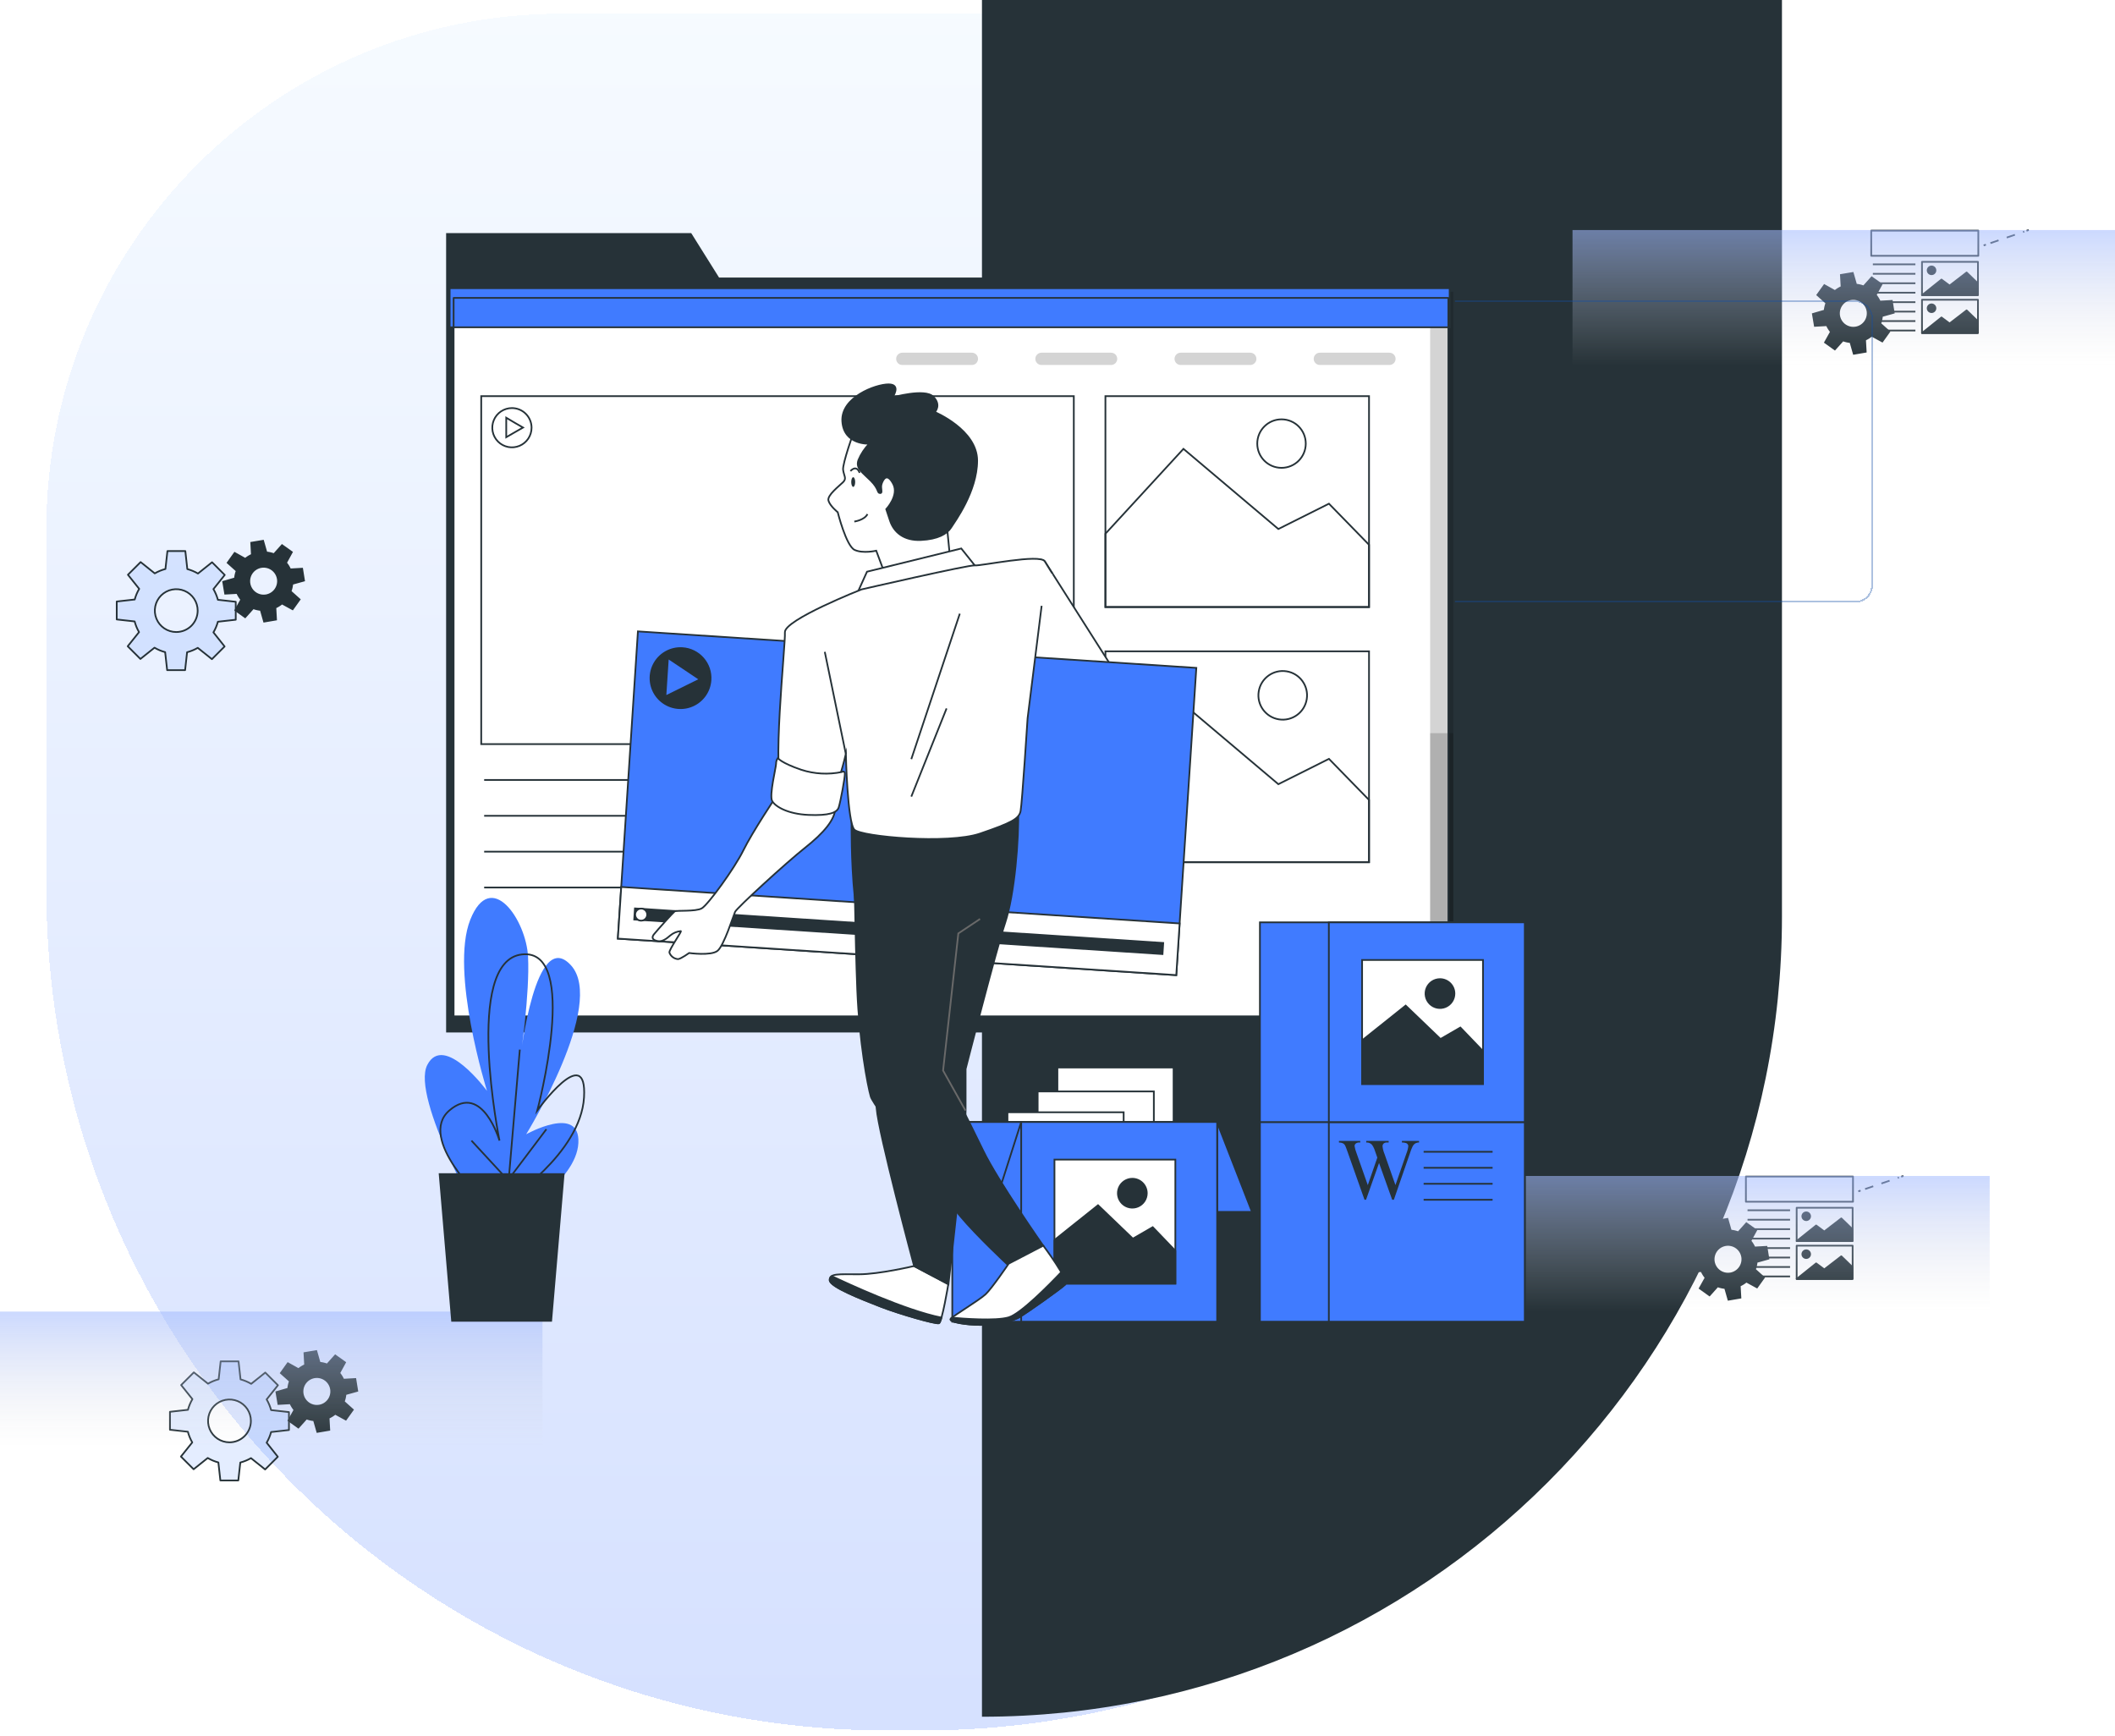 <svg width="1232" height="1011" viewBox="0 0 1232 1011" fill="none" xmlns="http://www.w3.org/2000/svg">
<g filter="url(#filter0_d_5_1374)">
<path d="M27 300C27 134.315 161.315 0 327 0H1027V510C1027 780.62 807.62 1000 537 1000H517C246.38 1000 27 780.62 27 510V300Z" fill="url(#paint0_linear_5_1374)" fill-opacity="0.18" shape-rendering="crispEdges"/>
</g>
<path d="M572 0H1038V534C1038 791.365 829.365 1000 572 1000V1000V0Z" fill="#263238"/>
<path d="M137.32 360.99V350.54L126.92 349.38C126.334 347.2 125.459 345.109 124.32 343.16L130.91 334.91L123.52 327.52L115.32 334.09C113.38 332.948 111.294 332.074 109.12 331.49L107.95 321H97.53L96.37 331.44C94.191 332.009 92.099 332.87 90.15 334L81.91 327.41L74.52 334.8L81.08 343.01C79.938 344.95 79.064 347.036 78.48 349.21L68 350.38V360.83L78.43 361.99C79.004 364.168 79.865 366.259 80.99 368.21L74.4 376.45L81.79 383.84L90 377.28C91.94 378.422 94.026 379.296 96.2 379.88L97.37 390.36H107.82L108.98 379.93C111.158 379.356 113.249 378.495 115.2 377.37L123.44 383.96L130.83 376.57L124.32 368.36C125.462 366.42 126.336 364.334 126.92 362.16L137.32 360.99ZM102.64 368.16C100.171 368.154 97.76 367.416 95.71 366.039C93.661 364.663 92.066 362.709 91.128 360.426C90.189 358.143 89.948 355.632 90.436 353.212C90.925 350.792 92.12 348.571 93.87 346.831C95.621 345.09 97.848 343.907 100.271 343.433C102.694 342.958 105.203 343.213 107.481 344.164C109.759 345.116 111.703 346.722 113.068 348.779C114.433 350.836 115.158 353.251 115.15 355.72C115.139 359.023 113.82 362.187 111.481 364.519C109.141 366.851 105.973 368.16 102.67 368.16H102.64Z" fill="#407BFF" fill-opacity="0.14" stroke="#263238" stroke-linecap="round" stroke-linejoin="round"/>
<path d="M177.11 338.19L176 331.27L169 331.66C168.385 330.281 167.585 328.992 166.62 327.83L170 321.64L164.29 317.56L159.58 322.82C158.17 322.286 156.692 321.949 155.19 321.82L153.25 315L146.33 316.16L146.72 323.16C145.339 323.777 144.047 324.577 142.88 325.54L136.7 322.09L132.62 327.8L137.88 332.51C137.346 333.92 137.009 335.398 136.88 336.9L130 338.9L131.16 345.82L138.16 345.43C138.777 346.811 139.577 348.103 140.54 349.27L137.09 355.45L142.8 359.53L147.51 354.27C148.92 354.804 150.398 355.141 151.9 355.27L153.84 362.09L160.81 360.9L160.42 353.9C161.799 353.285 163.088 352.485 164.25 351.52L170.44 354.9L174.52 349.19L169.26 344.48C169.794 343.07 170.131 341.592 170.26 340.09L177.11 338.19ZM154.94 346.78C153.307 347.052 151.631 346.834 150.122 346.153C148.614 345.472 147.341 344.359 146.465 342.955C145.588 341.551 145.148 339.919 145.199 338.265C145.25 336.61 145.791 335.009 146.752 333.661C147.714 332.314 149.053 331.282 150.601 330.696C152.149 330.11 153.835 329.996 155.448 330.368C157.061 330.741 158.527 331.583 159.661 332.788C160.795 333.993 161.546 335.508 161.82 337.14C162.184 339.33 161.665 341.576 160.375 343.384C159.085 345.191 157.13 346.413 154.94 346.78V346.78Z" fill="#263238" stroke="#263238" stroke-miterlimit="10"/>
<path d="M168.32 832.99V822.54L157.92 821.38C157.334 819.2 156.459 817.109 155.32 815.16L161.91 806.91L154.52 799.52L146.32 806.09C144.38 804.948 142.294 804.074 140.12 803.49L138.95 793H128.53L127.37 803.44C125.191 804.009 123.099 804.87 121.15 806L112.91 799.41L105.52 806.8L112.08 815.01C110.938 816.95 110.064 819.036 109.48 821.21L99 822.38V832.83L109.43 833.99C110.004 836.168 110.865 838.259 111.99 840.21L105.4 848.45L112.79 855.84L121 849.28C122.94 850.422 125.026 851.296 127.2 851.88L128.37 862.36H138.82L139.98 851.93C142.158 851.356 144.249 850.495 146.2 849.37L154.44 855.96L161.83 848.57L155.32 840.36C156.462 838.42 157.336 836.334 157.92 834.16L168.32 832.99ZM133.64 840.16C131.171 840.154 128.76 839.416 126.711 838.039C124.661 836.663 123.066 834.709 122.128 832.426C121.189 830.143 120.948 827.632 121.436 825.212C121.925 822.792 123.12 820.571 124.87 818.831C126.621 817.09 128.848 815.907 131.271 815.433C133.694 814.958 136.203 815.213 138.481 816.164C140.759 817.116 142.703 818.722 144.068 820.779C145.433 822.836 146.158 825.251 146.15 827.72C146.139 831.023 144.82 834.187 142.481 836.519C140.141 838.851 136.973 840.16 133.67 840.16H133.64Z" fill="#407BFF" fill-opacity="0.14" stroke="#263238" stroke-linecap="round" stroke-linejoin="round"/>
<path d="M208.11 810.19L207 803.27L200 803.66C199.385 802.281 198.585 800.992 197.62 799.83L201 793.64L195.29 789.56L190.58 794.82C189.17 794.286 187.692 793.949 186.19 793.82L184.25 787L177.33 788.16L177.72 795.16C176.339 795.777 175.047 796.577 173.88 797.54L167.7 794.09L163.62 799.8L168.88 804.51C168.346 805.92 168.009 807.398 167.88 808.9L161 810.9L162.16 817.82L169.16 817.43C169.777 818.811 170.577 820.103 171.54 821.27L168.09 827.45L173.8 831.53L178.51 826.27C179.92 826.804 181.398 827.141 182.9 827.27L184.84 834.09L191.81 832.9L191.42 825.9C192.799 825.285 194.088 824.485 195.25 823.52L201.44 826.9L205.52 821.19L200.26 816.48C200.794 815.07 201.131 813.592 201.26 812.09L208.11 810.19ZM185.94 818.78C184.307 819.052 182.631 818.834 181.122 818.153C179.614 817.472 178.341 816.359 177.465 814.955C176.588 813.551 176.148 811.919 176.199 810.265C176.25 808.61 176.791 807.009 177.752 805.661C178.714 804.314 180.053 803.282 181.601 802.696C183.149 802.11 184.835 801.996 186.448 802.368C188.061 802.741 189.527 803.583 190.661 804.788C191.795 805.993 192.546 807.508 192.82 809.14C193.184 811.33 192.665 813.576 191.375 815.384C190.085 817.191 188.13 818.413 185.94 818.78V818.78Z" fill="#263238" stroke="#263238" stroke-miterlimit="10"/>
<path d="M1155.48 142.966L1156.8 142.518" stroke="#263238" stroke-miterlimit="10"/>
<path d="M1159.43 141.621L1179.13 134.896" stroke="#263238" stroke-miterlimit="10" stroke-dasharray="5.02 5.02"/>
<path d="M1180.44 134.448L1181.75 134" stroke="#263238" stroke-miterlimit="10"/>
<path d="M1152.38 134.36H1090V149.01H1152.38V134.36Z" fill="white" stroke="#263238" stroke-linecap="round" stroke-linejoin="round"/>
<path d="M1152.17 152.519H1119.57V171.917H1152.17V152.519Z" fill="white" stroke="#263238" stroke-linecap="round" stroke-linejoin="round"/>
<path d="M1119.57 171.917L1130.92 162.84L1135.66 166.349L1145.57 158.712L1151.96 164.905V171.917H1119.57Z" fill="#263238" stroke="#263238" stroke-linecap="round" stroke-linejoin="round"/>
<path d="M1125.14 159.741C1126.39 159.741 1127.41 158.725 1127.41 157.472C1127.41 156.219 1126.39 155.203 1125.14 155.203C1123.89 155.203 1122.87 156.219 1122.87 157.472C1122.87 158.725 1123.89 159.741 1125.14 159.741Z" fill="#263238" stroke="#263238" stroke-linecap="round" stroke-linejoin="round"/>
<path d="M1152.17 174.601H1119.57V194H1152.17V174.601Z" fill="white" stroke="#263238" stroke-linecap="round" stroke-linejoin="round"/>
<path d="M1119.57 194L1130.92 184.918L1135.66 188.427L1145.57 180.789L1151.96 186.982V194H1119.57Z" fill="#263238" stroke="#263238" stroke-linecap="round" stroke-linejoin="round"/>
<path d="M1125.14 181.824C1126.39 181.824 1127.41 180.808 1127.41 179.555C1127.41 178.302 1126.39 177.286 1125.14 177.286C1123.89 177.286 1122.87 178.302 1122.87 179.555C1122.87 180.808 1123.89 181.824 1125.14 181.824Z" fill="#263238" stroke="#263238" stroke-linecap="round" stroke-linejoin="round"/>
<path d="M1090.95 153.98H1115.73" stroke="#263238" stroke-miterlimit="10"/>
<path d="M1090.95 159.487H1115.73" stroke="#263238" stroke-miterlimit="10"/>
<path d="M1090.95 164.993H1115.73" stroke="#263238" stroke-miterlimit="10"/>
<path d="M1090.95 170.5H1115.73" stroke="#263238" stroke-miterlimit="10"/>
<path d="M1090.95 176.007H1115.73" stroke="#263238" stroke-miterlimit="10"/>
<path d="M1090.95 181.514H1115.73" stroke="#263238" stroke-miterlimit="10"/>
<path d="M1090.95 187.021H1115.73" stroke="#263238" stroke-miterlimit="10"/>
<path d="M1090.95 192.528H1115.73" stroke="#263238" stroke-miterlimit="10"/>
<path d="M1103.11 182.19L1102 175.27L1095 175.66C1094.39 174.281 1093.58 172.992 1092.62 171.83L1096 165.64L1090.29 161.56L1085.58 166.82C1084.17 166.286 1082.69 165.949 1081.19 165.82L1079.25 159L1072.33 160.16L1072.72 167.16C1071.34 167.777 1070.05 168.577 1068.88 169.54L1062.7 166.09L1058.62 171.8L1063.88 176.51C1063.35 177.92 1063.01 179.398 1062.88 180.9L1056 182.9L1057.16 189.82L1064.16 189.43C1064.78 190.811 1065.58 192.103 1066.54 193.27L1063.09 199.45L1068.8 203.53L1073.51 198.27C1074.92 198.804 1076.4 199.141 1077.9 199.27L1079.84 206.09L1086.81 204.9L1086.42 197.9C1087.8 197.285 1089.09 196.485 1090.25 195.52L1096.44 198.9L1100.52 193.19L1095.26 188.48C1095.79 187.07 1096.13 185.592 1096.26 184.09L1103.11 182.19ZM1080.94 190.78C1079.31 191.052 1077.63 190.834 1076.12 190.153C1074.61 189.472 1073.34 188.359 1072.46 186.955C1071.59 185.551 1071.15 183.919 1071.2 182.265C1071.25 180.61 1071.79 179.009 1072.75 177.661C1073.71 176.314 1075.05 175.282 1076.6 174.696C1078.15 174.11 1079.84 173.996 1081.45 174.368C1083.06 174.741 1084.53 175.583 1085.66 176.788C1086.8 177.993 1087.55 179.508 1087.82 181.14C1088.18 183.33 1087.66 185.576 1086.37 187.384C1085.08 189.191 1083.13 190.413 1080.94 190.78V190.78Z" fill="#263238" stroke="#263238" stroke-miterlimit="10"/>
<rect x="916" y="134" width="316" height="79" fill="url(#paint1_linear_5_1374)"/>
<path d="M1082.48 693.966L1083.8 693.518" stroke="#263238" stroke-miterlimit="10"/>
<path d="M1086.43 692.621L1106.13 685.896" stroke="#263238" stroke-miterlimit="10" stroke-dasharray="5.02 5.02"/>
<path d="M1107.44 685.448L1108.75 685" stroke="#263238" stroke-miterlimit="10"/>
<path d="M1079.38 685.36H1017V700.01H1079.38V685.36Z" fill="white" stroke="#263238" stroke-linecap="round" stroke-linejoin="round"/>
<path d="M1079.17 703.519H1046.57V722.917H1079.17V703.519Z" fill="white" stroke="#263238" stroke-linecap="round" stroke-linejoin="round"/>
<path d="M1046.57 722.917L1057.92 713.84L1062.66 717.349L1072.57 709.712L1078.96 715.905V722.917H1046.57Z" fill="#263238" stroke="#263238" stroke-linecap="round" stroke-linejoin="round"/>
<path d="M1052.14 710.741C1053.39 710.741 1054.41 709.725 1054.41 708.472C1054.41 707.219 1053.39 706.203 1052.14 706.203C1050.89 706.203 1049.87 707.219 1049.87 708.472C1049.87 709.725 1050.89 710.741 1052.14 710.741Z" fill="#263238" stroke="#263238" stroke-linecap="round" stroke-linejoin="round"/>
<path d="M1079.17 725.601H1046.57V745H1079.17V725.601Z" fill="white" stroke="#263238" stroke-linecap="round" stroke-linejoin="round"/>
<path d="M1046.57 745L1057.92 735.918L1062.66 739.427L1072.57 731.789L1078.96 737.982V745H1046.57Z" fill="#263238" stroke="#263238" stroke-linecap="round" stroke-linejoin="round"/>
<path d="M1052.14 732.824C1053.39 732.824 1054.41 731.808 1054.41 730.555C1054.41 729.302 1053.39 728.286 1052.14 728.286C1050.89 728.286 1049.87 729.302 1049.87 730.555C1049.87 731.808 1050.89 732.824 1052.14 732.824Z" fill="#263238" stroke="#263238" stroke-linecap="round" stroke-linejoin="round"/>
<path d="M1017.95 704.98H1042.73" stroke="#263238" stroke-miterlimit="10"/>
<path d="M1017.95 710.487H1042.73" stroke="#263238" stroke-miterlimit="10"/>
<path d="M1017.95 715.993H1042.73" stroke="#263238" stroke-miterlimit="10"/>
<path d="M1017.95 721.5H1042.73" stroke="#263238" stroke-miterlimit="10"/>
<path d="M1017.95 727.007H1042.73" stroke="#263238" stroke-miterlimit="10"/>
<path d="M1017.95 732.514H1042.73" stroke="#263238" stroke-miterlimit="10"/>
<path d="M1017.95 738.021H1042.73" stroke="#263238" stroke-miterlimit="10"/>
<path d="M1017.95 743.528H1042.73" stroke="#263238" stroke-miterlimit="10"/>
<path d="M1030.11 733.19L1029 726.27L1022 726.66C1021.39 725.281 1020.58 723.992 1019.62 722.83L1023 716.64L1017.29 712.56L1012.58 717.82C1011.17 717.286 1009.69 716.949 1008.19 716.82L1006.25 710L999.33 711.16L999.72 718.16C998.339 718.777 997.047 719.577 995.88 720.54L989.7 717.09L985.62 722.8L990.88 727.51C990.346 728.92 990.009 730.398 989.88 731.9L983 733.9L984.16 740.82L991.16 740.43C991.777 741.811 992.577 743.103 993.54 744.27L990.09 750.45L995.8 754.53L1000.51 749.27C1001.92 749.804 1003.4 750.141 1004.9 750.27L1006.84 757.09L1013.81 755.9L1013.42 748.9C1014.8 748.285 1016.09 747.485 1017.25 746.52L1023.44 749.9L1027.52 744.19L1022.26 739.48C1022.79 738.07 1023.13 736.592 1023.26 735.09L1030.11 733.19ZM1007.94 741.78C1006.31 742.052 1004.63 741.834 1003.12 741.153C1001.61 740.472 1000.34 739.359 999.465 737.955C998.588 736.551 998.148 734.919 998.199 733.265C998.25 731.61 998.791 730.009 999.752 728.661C1000.71 727.314 1002.05 726.282 1003.6 725.696C1005.15 725.11 1006.84 724.996 1008.45 725.368C1010.06 725.741 1011.53 726.583 1012.66 727.788C1013.8 728.993 1014.55 730.508 1014.82 732.14C1015.18 734.33 1014.66 736.576 1013.37 738.384C1012.08 740.191 1010.13 741.413 1007.94 741.78V741.78Z" fill="#263238" stroke="#263238" stroke-miterlimit="10"/>
<rect x="843" y="685" width="316" height="79" fill="url(#paint2_linear_5_1374)"/>
<rect y="764" width="316" height="79" fill="url(#paint3_linear_5_1374)"/>
<g filter="url(#filter1_d_5_1374)">
<rect x="817.5" y="172.5" width="273" height="175" rx="9.5" stroke="#124FA6" stroke-opacity="0.35" shape-rendering="crispEdges"/>
</g>
<path d="M418.856 161.672L402.648 135.8H259.864V161.672V170.984V601.4H847.544V161.672H418.856Z" fill="#263238"/>
<path d="M843.688 173.528H264.232V592.024H843.688V173.528Z" fill="white"/>
<path opacity="0.17" d="M846.52 169.944H833.064V595.192H846.52V169.944Z" fill="black"/>
<path opacity="0.17" d="M846.52 427.064H833.064V591.752H846.52V427.064Z" fill="black"/>
<path d="M844.44 167.88H261.928V190.648H844.44V167.88Z" fill="#407BFF" stroke="#263238" stroke-miterlimit="10"/>
<path d="M843.688 173.528H264.232V592.024H843.688V173.528Z" stroke="#263238" stroke-linecap="round" stroke-linejoin="round"/>
<g opacity="0.17">
<path d="M566.136 212.6H525.592C525.122 212.6 524.657 212.507 524.223 212.327C523.789 212.147 523.395 211.882 523.063 211.549C522.732 211.216 522.469 210.821 522.291 210.386C522.113 209.952 522.022 209.486 522.024 209.016C522.024 208.07 522.4 207.162 523.069 206.493C523.738 205.824 524.646 205.448 525.592 205.448H566.136C567.082 205.448 567.99 205.824 568.659 206.493C569.328 207.162 569.704 208.07 569.704 209.016V209.016C569.706 209.486 569.615 209.952 569.437 210.386C569.259 210.821 568.996 211.216 568.665 211.549C568.333 211.882 567.939 212.147 567.505 212.327C567.071 212.507 566.606 212.6 566.136 212.6Z" fill="black"/>
<path d="M647.208 212.6H606.664C606.194 212.6 605.729 212.507 605.295 212.327C604.861 212.147 604.467 211.882 604.135 211.549C603.804 211.216 603.541 210.821 603.363 210.386C603.185 209.952 603.094 209.486 603.096 209.016V209.016C603.096 208.547 603.188 208.084 603.368 207.651C603.547 207.218 603.81 206.824 604.141 206.493C604.472 206.162 604.866 205.899 605.299 205.72C605.731 205.54 606.195 205.448 606.664 205.448H647.208C647.678 205.446 648.144 205.537 648.578 205.715C649.013 205.893 649.408 206.156 649.741 206.487C650.074 206.819 650.339 207.213 650.519 207.647C650.699 208.081 650.792 208.546 650.792 209.016V209.016C650.792 209.967 650.414 210.878 649.742 211.55C649.07 212.222 648.159 212.6 647.208 212.6Z" fill="black"/>
<path d="M728.28 212.6H687.752C686.801 212.6 685.89 212.222 685.218 211.55C684.546 210.878 684.168 209.967 684.168 209.016C684.168 208.546 684.261 208.081 684.441 207.647C684.621 207.213 684.886 206.819 685.219 206.487C685.552 206.156 685.947 205.893 686.382 205.715C686.816 205.537 687.282 205.446 687.752 205.448H728.28C728.75 205.446 729.216 205.537 729.65 205.715C730.085 205.893 730.48 206.156 730.813 206.487C731.146 206.819 731.411 207.213 731.591 207.647C731.771 208.081 731.864 208.546 731.864 209.016V209.016C731.864 209.967 731.486 210.878 730.814 211.55C730.142 212.222 729.23 212.6 728.28 212.6V212.6Z" fill="black"/>
<path d="M809.368 212.6H768.824C767.873 212.6 766.962 212.222 766.29 211.55C765.618 210.878 765.24 209.967 765.24 209.016C765.24 208.546 765.333 208.081 765.513 207.647C765.693 207.213 765.958 206.819 766.291 206.487C766.624 206.156 767.019 205.893 767.454 205.715C767.888 205.537 768.354 205.446 768.824 205.448H809.368C809.837 205.448 810.301 205.54 810.733 205.72C811.166 205.899 811.56 206.162 811.891 206.493C812.222 206.824 812.485 207.218 812.664 207.651C812.844 208.084 812.936 208.547 812.936 209.016V209.016C812.938 209.486 812.847 209.952 812.669 210.386C812.491 210.821 812.228 211.216 811.897 211.549C811.565 211.882 811.171 212.147 810.737 212.327C810.303 212.507 809.838 212.6 809.368 212.6Z" fill="black"/>
</g>
<path d="M625.496 230.76H280.312V433.448H625.496V230.76Z" stroke="#263238" stroke-miterlimit="10"/>
<path d="M282.024 454.328H381.032" stroke="#263238" stroke-miterlimit="10"/>
<path d="M282.024 475.208H381.032" stroke="#263238" stroke-miterlimit="10"/>
<path d="M282.024 496.088H381.032" stroke="#263238" stroke-miterlimit="10"/>
<path d="M282.024 516.984H381.032" stroke="#263238" stroke-miterlimit="10"/>
<path d="M298.2 237.704C295.937 237.704 293.726 238.375 291.844 239.632C289.963 240.889 288.497 242.676 287.631 244.766C286.765 246.857 286.538 249.157 286.98 251.376C287.421 253.595 288.511 255.633 290.111 257.233C291.711 258.833 293.749 259.923 295.968 260.364C298.187 260.806 300.487 260.579 302.578 259.713C304.668 258.847 306.455 257.381 307.712 255.5C308.969 253.619 309.64 251.407 309.64 249.144C309.64 246.11 308.435 243.2 306.289 241.055C304.144 238.909 301.234 237.704 298.2 237.704V237.704ZM299.8 251.832L294.888 254.68V243.32L299.736 246.2L304.664 249.048L299.8 251.832Z" stroke="#263238" stroke-miterlimit="10"/>
<path d="M797.464 230.76H643.912V353.608H797.464V230.76Z" stroke="#263238" stroke-miterlimit="10"/>
<path d="M797.464 317.336L774.12 293.4L744.648 308.152L689.368 261.464L643.912 310.904V353.608H797.464V317.336Z" stroke="#263238" stroke-miterlimit="10"/>
<path d="M746.488 272.52C754.291 272.52 760.616 266.195 760.616 258.392C760.616 250.589 754.291 244.264 746.488 244.264C738.685 244.264 732.36 250.589 732.36 258.392C732.36 266.195 738.685 272.52 746.488 272.52Z" stroke="#263238" stroke-miterlimit="10"/>
<path d="M797.464 379.4H643.912V502.248H797.464V379.4Z" stroke="#263238" stroke-miterlimit="10"/>
<path d="M797.464 465.976L774.12 442.04L744.648 456.792L689.368 410.104L643.912 459.544V502.232H797.464V465.976Z" stroke="#263238" stroke-miterlimit="10"/>
<path d="M761.184 407.296C762.433 399.572 757.183 392.298 749.458 391.049C741.734 389.801 734.459 395.051 733.211 402.776C731.963 410.5 737.213 417.774 744.937 419.023C752.662 420.271 759.936 415.021 761.184 407.296Z" stroke="#263238" stroke-width="1.003" stroke-miterlimit="10"/>
<path d="M281.512 713.672C281.512 713.672 239.128 639.24 248.904 620.312C258.68 601.384 283.688 635.448 283.688 635.448C283.688 635.448 261.944 566.056 273.912 535.8C285.88 505.544 306.504 535.8 307.592 557.256C308.68 578.712 303.256 615.288 303.256 615.288C303.256 615.288 311.944 539.592 332.6 562.296C353.256 585 306.504 660.712 306.504 660.712C306.504 660.712 338.024 643.112 336.904 665.768C335.784 688.424 298.904 708.6 298.904 708.6" fill="#407BFF"/>
<path d="M281.88 699.8C281.88 699.8 242.6 663.208 261.8 646.808C281 630.408 290.952 664.408 290.952 664.408C290.952 664.408 269.8 559.8 304.008 555.96C338.216 552.12 313 646.808 313 646.808C313 646.808 342.168 606.424 340.2 639.24C338.232 672.056 294.952 699.8 294.952 699.8" stroke="#263238" stroke-miterlimit="10"/>
<path d="M301.144 693.144L274.632 664.424" stroke="#263238" stroke-miterlimit="10"/>
<path d="M295.624 695.352L302.792 611.4" stroke="#263238" stroke-miterlimit="10"/>
<path d="M294.52 689.272L318.264 657.784" stroke="#263238" stroke-miterlimit="10"/>
<path d="M328.872 683.416H255.544L262.872 769.896H321.528L328.872 683.416Z" fill="#263238"/>
<path d="M708.904 653.56L729.304 705.912H686.472L668.744 653.56H708.904Z" fill="#407BFF" stroke="#263238" stroke-miterlimit="10"/>
<path d="M683.624 621.832H615.944V683.928H683.624V621.832Z" fill="white" stroke="#263238" stroke-miterlimit="10"/>
<path d="M672.12 635.768H604.44V697.864H672.12V635.768Z" fill="white" stroke="#263238" stroke-miterlimit="10"/>
<path d="M654.536 647.896H586.856V709.992H654.536V647.896Z" fill="white" stroke="#263238" stroke-miterlimit="10"/>
<path d="M624.488 658.632H556.808V720.728H624.488V658.632Z" fill="white" stroke="#263238" stroke-miterlimit="10"/>
<path d="M709.016 653.56H554.712V769.896H709.016V653.56Z" fill="#407BFF" stroke="#263238" stroke-miterlimit="10"/>
<path d="M709 653.56H594.856V769.896H709V653.56Z" fill="#407BFF" stroke="#263238" stroke-miterlimit="10"/>
<path d="M594.856 653.56L578.12 705.912H535.304L554.712 653.56H594.856Z" fill="#407BFF" stroke="#263238" stroke-miterlimit="10"/>
<path d="M684.648 675.464H614.232V747.704H684.648V675.464Z" fill="white" stroke="#263238" stroke-miterlimit="10"/>
<path d="M684.648 728.568L671.464 714.84L659.896 721.528L639.608 702.056L614.44 722.136L614.232 722.6V747.704H684.648V728.568Z" fill="#263238" stroke="#263238" stroke-miterlimit="10"/>
<path d="M668.008 695.048C668.008 696.712 667.514 698.34 666.59 699.724C665.665 701.108 664.35 702.186 662.813 702.823C661.275 703.46 659.583 703.627 657.95 703.302C656.318 702.977 654.818 702.176 653.641 700.999C652.464 699.822 651.662 698.322 651.338 696.69C651.013 695.057 651.18 693.365 651.817 691.827C652.454 690.289 653.532 688.975 654.916 688.05C656.3 687.125 657.927 686.632 659.592 686.632C661.824 686.632 663.965 687.519 665.543 689.097C667.121 690.675 668.008 692.816 668.008 695.048V695.048Z" fill="#263238" stroke="#263238" stroke-miterlimit="10"/>
<path d="M862.824 621.832H795.144V683.928H862.824V621.832Z" fill="white" stroke="#263238" stroke-miterlimit="10"/>
<path d="M851.32 635.768H783.64V697.864H851.32V635.768Z" fill="white" stroke="#263238" stroke-miterlimit="10"/>
<path d="M833.736 647.896H766.056V709.992H833.736V647.896Z" fill="white" stroke="#263238" stroke-miterlimit="10"/>
<path d="M803.688 658.632H736.008V720.728H803.688V658.632Z" fill="white" stroke="#263238" stroke-miterlimit="10"/>
<path d="M888.216 653.56H733.912V769.896H888.216V653.56Z" fill="#407BFF" stroke="#263238" stroke-miterlimit="10"/>
<path d="M888.2 653.56H774.056V769.896H888.2V653.56Z" fill="#407BFF" stroke="#263238" stroke-miterlimit="10"/>
<path d="M826.6 664.6V665.512C825.861 665.479 825.126 665.645 824.472 665.992C823.787 666.421 823.234 667.03 822.872 667.752C822.225 669.076 821.69 670.451 821.272 671.864L811.928 698.872H810.952L803.304 677.448L795.72 698.872H794.84L785 671.048C784.264 668.984 783.8 667.752 783.592 667.368C783.298 666.776 782.829 666.29 782.248 665.976C781.528 665.638 780.738 665.479 779.944 665.512V664.6H792.344V665.512H791.752C791.034 665.465 790.323 665.681 789.752 666.12C789.533 666.287 789.356 666.503 789.234 666.75C789.112 666.997 789.048 667.268 789.048 667.544C789.251 668.91 789.617 670.248 790.136 671.528L796.744 690.328L802.296 674.328L801.32 671.512L800.52 669.256C800.208 668.495 799.822 667.766 799.368 667.08C799.151 666.772 798.88 666.507 798.568 666.296C798.196 666.015 797.78 665.798 797.336 665.656C796.85 665.535 796.349 665.481 795.848 665.496V664.584H808.904V665.496H808.008C807.278 665.436 806.553 665.653 805.976 666.104C805.762 666.31 805.594 666.559 805.484 666.835C805.374 667.111 805.323 667.407 805.336 667.704C805.494 669.217 805.871 670.699 806.456 672.104L812.856 690.312L819.256 671.848C819.816 670.493 820.182 669.065 820.344 667.608C820.339 667.22 820.21 666.845 819.976 666.536C819.755 666.221 819.442 665.981 819.08 665.848C818.29 665.593 817.462 665.474 816.632 665.496V664.584L826.6 664.6Z" fill="#263238"/>
<path d="M829.272 670.92H869.448" stroke="#263238" stroke-miterlimit="10"/>
<path d="M829.272 680.248H869.448" stroke="#263238" stroke-miterlimit="10"/>
<path d="M829.272 689.56H869.448" stroke="#263238" stroke-miterlimit="10"/>
<path d="M829.272 698.872H869.448" stroke="#263238" stroke-miterlimit="10"/>
<path d="M803.688 542.344H736.008V604.44H803.688V542.344Z" fill="white" stroke="#263238" stroke-miterlimit="10"/>
<path d="M888.216 537.272H733.912V653.608H888.216V537.272Z" fill="#407BFF" stroke="#263238" stroke-miterlimit="10"/>
<path d="M888.2 537.272H774.056V653.608H888.2V537.272Z" fill="#407BFF" stroke="#263238" stroke-miterlimit="10"/>
<path d="M863.848 559.192H793.432V631.432H863.848V559.192Z" fill="white" stroke="#263238" stroke-miterlimit="10"/>
<path d="M863.848 612.28L850.664 598.552L839.096 605.24L818.808 585.768L793.64 605.864L793.432 606.312V631.416H863.848V612.28Z" fill="#263238" stroke="#263238" stroke-miterlimit="10"/>
<path d="M847.208 578.76C847.208 580.425 846.714 582.052 845.79 583.436C844.865 584.82 843.55 585.898 842.013 586.535C840.475 587.172 838.783 587.339 837.15 587.014C835.518 586.69 834.018 585.888 832.841 584.711C831.664 583.534 830.862 582.034 830.538 580.402C830.213 578.769 830.38 577.077 831.017 575.539C831.654 574.002 832.732 572.687 834.116 571.762C835.5 570.838 837.127 570.344 838.792 570.344C841.024 570.344 843.165 571.231 844.743 572.809C846.321 574.387 847.208 576.528 847.208 578.76V578.76Z" fill="#263238" stroke="#263238" stroke-miterlimit="10"/>
<path d="M608.584 326.984L649 390.6L594.92 390.152C594.92 390.152 596.28 337.432 597.64 331.528C599 325.624 607.224 325.176 608.584 326.984Z" fill="white" stroke="#263238" stroke-miterlimit="10"/>
<path d="M696.866 389.049L371.592 367.787L359.892 546.765L685.166 568.027L696.866 389.049Z" fill="#407BFF" stroke="#263238" stroke-miterlimit="10"/>
<path d="M687.154 537.918L361.881 516.656L359.914 546.736L685.188 567.998L687.154 537.918Z" fill="white" stroke="#263238" stroke-miterlimit="10"/>
<path d="M678.122 548.809L369.389 528.627L368.9 536.099L677.633 556.281L678.122 548.809Z" fill="#263238"/>
<path d="M377 532.984C377.043 532.29 376.879 531.598 376.529 530.997C376.179 530.396 375.659 529.912 375.034 529.606C374.41 529.3 373.708 529.186 373.019 529.279C372.329 529.371 371.683 529.666 371.161 530.125C370.639 530.585 370.264 531.189 370.085 531.861C369.906 532.533 369.93 533.244 370.154 533.902C370.379 534.56 370.793 535.138 371.345 535.561C371.897 535.984 372.562 536.234 373.256 536.28C373.718 536.31 374.182 536.249 374.621 536.1C375.06 535.95 375.465 535.716 375.813 535.41C376.16 535.103 376.444 534.731 376.648 534.315C376.852 533.899 376.972 533.447 377 532.984Z" fill="white" stroke="#263238" stroke-miterlimit="10"/>
<path d="M413.88 396.152C413.654 399.607 412.409 402.917 410.302 405.664C408.194 408.411 405.32 410.472 402.042 411.585C398.763 412.698 395.228 412.814 391.884 411.918C388.54 411.022 385.536 409.155 383.253 406.552C380.971 403.949 379.511 400.728 379.059 397.295C378.607 393.863 379.183 390.373 380.715 387.268C382.246 384.163 384.664 381.582 387.662 379.851C390.661 378.12 394.105 377.317 397.56 377.544C399.854 377.692 402.096 378.292 404.158 379.308C406.221 380.324 408.062 381.736 409.578 383.464C411.094 385.193 412.254 387.203 412.992 389.38C413.73 391.557 414.032 393.858 413.88 396.152V396.152Z" fill="#263238" stroke="#263238" stroke-linecap="round" stroke-linejoin="round"/>
<path d="M389.512 384.168L406.744 395.688L388.152 404.856L389.512 384.168Z" fill="#407BFF"/>
<path d="M497.4 251.272C497.4 251.272 490.664 270.12 491.112 273.672C491.56 277.224 493.352 278.616 491.112 280.856C488.872 283.096 481.688 288.488 482.584 291.624C483.48 294.76 487.976 298.36 487.976 298.36C487.976 298.36 492.904 318.104 497.848 320.344C502.792 322.584 510.408 320.792 510.408 320.792L515.784 335.192L553.48 325.768L551.24 302.872C551.24 302.872 562.44 281.336 559.768 268.328C557.096 255.32 533.736 242.728 518.488 242.728C503.24 242.728 498.744 247.688 497.4 251.272Z" fill="white" stroke="#263238" stroke-miterlimit="10"/>
<path d="M497.64 303.8C497.64 303.8 503.512 303.032 505.304 299.464" stroke="#263238" stroke-miterlimit="10"/>
<path d="M498.152 280.792C498.152 282.392 497.624 283.608 497 283.608C496.376 283.608 495.848 282.344 495.848 280.792C495.848 279.24 496.36 277.976 497 277.976C497.64 277.976 498.152 279.24 498.152 280.792Z" fill="#263238"/>
<path d="M495.4 274.408C495.4 274.408 498.728 270.312 500.76 275.432" stroke="#263238" stroke-miterlimit="10"/>
<path d="M506.36 258.456C506.36 258.456 491.56 259.352 490.664 245.432C489.768 231.512 509.96 223.896 517.592 223.896C525.224 223.896 519.832 231.528 519.832 231.528C519.832 231.528 538.68 226.136 543.608 231.08C548.536 236.024 544.52 240.056 544.52 240.056C544.52 240.056 569.192 250.376 569.192 268.328C569.192 286.28 556.2 303.8 553.944 307.368C551.688 310.936 546.312 314.104 536.44 314.552C526.568 315 520.728 310.056 518.488 303.352L516.248 296.632C516.248 296.632 523.864 288.552 520.28 281.816C516.696 275.08 514.44 279.128 513.544 281.816C512.648 284.504 514.44 287.208 512.648 287.208C510.856 287.208 512.2 284.968 507.272 280.024C502.344 275.08 498.296 272.84 500.088 267.912C501.571 264.397 503.698 261.19 506.36 258.456Z" fill="#263238" stroke="#263238" stroke-miterlimit="10"/>
<path d="M505.032 333.016L499.688 344.84L567.816 329.352L559.944 319.496L505.032 333.016Z" fill="white" stroke="#263238" stroke-miterlimit="10"/>
<path d="M452.072 463.992C452.072 463.992 438.296 484.6 433 495.352C427.704 506.104 412.36 527.08 408.792 529.112C405.224 531.144 393.992 530.136 392.984 530.904C391.976 531.672 383.288 541.352 381 544.152C378.712 546.952 381.512 547.992 383.544 548.232C385.576 548.472 387.88 547.224 390.424 544.92C392.155 543.459 394.296 542.57 396.552 542.376C397.576 542.12 389.672 553.08 389.928 554.872C390.308 555.938 390.993 556.868 391.898 557.548C392.802 558.228 393.887 558.627 395.016 558.696C396.808 558.44 401.416 555.128 401.416 555.128C401.416 555.128 414.216 556.904 417.976 553.848C421.736 550.792 427.16 533.448 428.184 531.16C429.208 528.872 457.992 502.488 468.952 493.816C479.912 485.144 486.552 477.24 486.552 470.616C486.552 463.992 452.072 463.992 452.072 463.992Z" fill="white" stroke="#263238" stroke-miterlimit="10"/>
<path d="M532.392 737.48C532.392 737.48 512.104 742.28 500.28 742.28C488.456 742.28 483.32 741.672 483.32 745.608C483.32 749.544 502.104 756.808 513 761.064C523.896 765.32 545.112 771.368 546.936 770.76C548.76 770.152 552.392 748.04 552.392 748.04L532.392 737.48Z" fill="white" stroke="#263238" stroke-miterlimit="10"/>
<path d="M484.52 743.352C484.127 743.588 483.806 743.928 483.594 744.334C483.382 744.741 483.287 745.199 483.32 745.656C483.32 749.592 502.104 756.856 513 761.112C523.896 765.368 545.112 771.416 546.936 770.808C547.352 770.664 547.864 769.4 548.408 767.528C527.192 763.304 493.272 747.528 484.52 743.352Z" fill="#263238" stroke="#263238" stroke-miterlimit="10"/>
<path d="M496.04 478.456C496.04 478.456 495.736 502.088 497.864 522.392C499.992 542.696 509.672 631.752 510.664 645.688C511.656 659.624 532.472 737.48 532.472 737.48L552.472 748.088C552.472 748.088 562.472 661.448 562.472 646.904V622.664C562.472 622.664 580.072 553.864 585.496 537.544C590.92 521.224 593.672 488.76 593.064 470.584C577.095 476.829 560.209 480.413 543.08 481.192C514.824 482.392 496.04 478.456 496.04 478.456Z" fill="#263238" stroke="#263238" stroke-miterlimit="10"/>
<path d="M606.76 352.888L598.584 418.328C598.584 418.328 595.384 467.928 594.504 472.408C593.624 476.888 589.496 479.224 570.872 485.576C552.248 491.928 501.8 487.4 497.704 483.304C493.608 479.208 492.712 439.224 492.712 439.224C492.712 439.224 487.256 462.408 483.112 465.592C478.968 468.776 463.576 467.4 456.312 460.584C449.048 453.768 457.672 375.608 457.208 368.344C456.744 361.08 501.8 343.352 501.8 343.352C501.8 343.352 564.312 328.952 567.816 329.352C571.32 329.752 605.864 322.44 608.584 326.984C611.304 331.528 613.128 334.264 613.128 334.264" fill="white"/>
<path d="M606.76 352.888L598.584 418.328C598.584 418.328 595.384 467.928 594.504 472.408C593.624 476.888 589.496 479.224 570.872 485.576C552.248 491.928 501.8 487.4 497.704 483.304C493.608 479.208 492.712 439.224 492.712 439.224C492.712 439.224 487.256 462.408 483.112 465.592C478.968 468.776 463.576 467.4 456.312 460.584C449.048 453.768 457.672 375.608 457.208 368.344C456.744 361.08 501.8 343.352 501.8 343.352C501.8 343.352 564.312 328.952 567.816 329.352C571.32 329.752 605.864 322.44 608.584 326.984C611.304 331.528 613.128 334.264 613.128 334.264" stroke="#263238" stroke-miterlimit="10"/>
<path d="M492.712 439.224L480.44 379.704" stroke="#263238" stroke-miterlimit="10"/>
<path d="M559.096 357.464L530.84 442.2" stroke="#263238" stroke-miterlimit="10"/>
<path d="M551.384 412.664L530.84 464.024" stroke="#263238" stroke-miterlimit="10"/>
<path d="M453.08 441.56C452.406 442.531 452.053 443.69 452.072 444.872C452.072 446.904 447.992 463.224 449.768 466.536C451.544 469.848 458.952 474.184 470.936 474.696C482.92 475.208 487.512 473.416 488.536 470.36C489.56 467.304 492.376 452.264 492.12 450.472C491.864 448.68 490.328 449.704 490.328 449.704C482.53 451.302 474.453 450.866 466.872 448.44C454.872 444.36 453.08 441.56 453.08 441.56Z" fill="white" stroke="#263238" stroke-miterlimit="10"/>
<path d="M497.56 495.8C497.56 495.8 498.168 546.696 499.368 576.68C500.568 606.664 505.432 632.68 507.256 638.792C509.08 644.904 550.264 697.56 559.656 708.76C569.048 719.96 587.224 736.936 587.224 736.936L607.752 725.736C607.752 725.736 581.176 687.8 572.68 670.2C564.184 652.6 549.352 623.544 549.352 623.544L558.744 539.624L574.2 531.144" fill="#263238"/>
<path d="M497.56 495.8C497.56 495.8 498.168 546.696 499.368 576.68C500.568 606.664 505.432 632.68 507.256 638.792C509.08 644.904 550.264 697.56 559.656 708.76C569.048 719.96 587.224 736.936 587.224 736.936L607.752 725.736C607.752 725.736 581.176 687.8 572.68 670.2C564.184 652.6 549.352 623.544 549.352 623.544L558.744 539.624L574.2 531.144" stroke="#263238" stroke-miterlimit="10"/>
<path d="M570.888 535.288L558.232 543.72L549.352 623.576L562.392 646.904" stroke="#696969" stroke-miterlimit="10"/>
<path d="M587.56 736.088C587.56 736.088 577.816 750.488 574.104 753.928C570.392 757.368 555.944 766.024 553.928 768.056C551.912 770.088 563.016 771.752 571.08 771.752C579.144 771.752 589.24 770.072 594.296 766.952C599.352 763.832 618.168 750.472 620.52 748.12C622.872 745.768 607.72 725.592 607.72 725.592L587.56 736.088Z" fill="white" stroke="#263238" stroke-miterlimit="10"/>
<path d="M620.52 748.2C621.336 747.4 620.104 744.536 618.136 741.096C610.776 748.84 594.488 765.32 587.56 767.368C579.976 769.624 560.632 768.12 554.488 767.56C554.289 767.71 554.101 767.876 553.928 768.056C551.912 770.072 563.016 771.752 571.08 771.752C579.144 771.752 589.24 770.072 594.296 766.952C599.352 763.832 618.168 750.552 620.52 748.2Z" fill="#263238" stroke="#263238" stroke-miterlimit="10"/>
<defs>
<filter id="filter0_d_5_1374" x="24" y="0" width="1006" height="1011" filterUnits="userSpaceOnUse" color-interpolation-filters="sRGB">
<feFlood flood-opacity="0" result="BackgroundImageFix"/>
<feColorMatrix in="SourceAlpha" type="matrix" values="0 0 0 0 0 0 0 0 0 0 0 0 0 0 0 0 0 0 127 0" result="hardAlpha"/>
<feOffset dy="8"/>
<feGaussianBlur stdDeviation="1.5"/>
<feComposite in2="hardAlpha" operator="out"/>
<feColorMatrix type="matrix" values="0 0 0 0 0.098 0 0 0 0 0.341 0 0 0 0 1 0 0 0 0.34 0"/>
<feBlend mode="normal" in2="BackgroundImageFix" result="effect1_dropShadow_5_1374"/>
<feBlend mode="normal" in="SourceGraphic" in2="effect1_dropShadow_5_1374" result="shape"/>
</filter>
<filter id="filter1_d_5_1374" x="814" y="172" width="280" height="182" filterUnits="userSpaceOnUse" color-interpolation-filters="sRGB">
<feFlood flood-opacity="0" result="BackgroundImageFix"/>
<feColorMatrix in="SourceAlpha" type="matrix" values="0 0 0 0 0 0 0 0 0 0 0 0 0 0 0 0 0 0 127 0" result="hardAlpha"/>
<feOffset dy="3"/>
<feGaussianBlur stdDeviation="1.5"/>
<feComposite in2="hardAlpha" operator="out"/>
<feColorMatrix type="matrix" values="0 0 0 0 0.071 0 0 0 0 0.31 0 0 0 0 0.651 0 0 0 0.25 0"/>
<feBlend mode="normal" in2="BackgroundImageFix" result="effect1_dropShadow_5_1374"/>
<feBlend mode="normal" in="SourceGraphic" in2="effect1_dropShadow_5_1374" result="shape"/>
</filter>
<linearGradient id="paint0_linear_5_1374" x1="527" y1="0" x2="527" y2="1000" gradientUnits="userSpaceOnUse">
<stop stop-color="#CDE7FF"/>
<stop offset="1" stop-color="#1957FF"/>
</linearGradient>
<linearGradient id="paint1_linear_5_1374" x1="1074" y1="134" x2="1074" y2="213" gradientUnits="userSpaceOnUse">
<stop stop-color="#A3BBFE" stop-opacity="0.56"/>
<stop offset="1" stop-color="#D9D9D9" stop-opacity="0"/>
</linearGradient>
<linearGradient id="paint2_linear_5_1374" x1="1001" y1="685" x2="1001" y2="764" gradientUnits="userSpaceOnUse">
<stop stop-color="#A3BBFE" stop-opacity="0.56"/>
<stop offset="1" stop-color="#D9D9D9" stop-opacity="0"/>
</linearGradient>
<linearGradient id="paint3_linear_5_1374" x1="158" y1="764" x2="158" y2="843" gradientUnits="userSpaceOnUse">
<stop stop-color="#A3BBFE" stop-opacity="0.56"/>
<stop offset="1" stop-color="#D9D9D9" stop-opacity="0"/>
</linearGradient>
</defs>
</svg>
